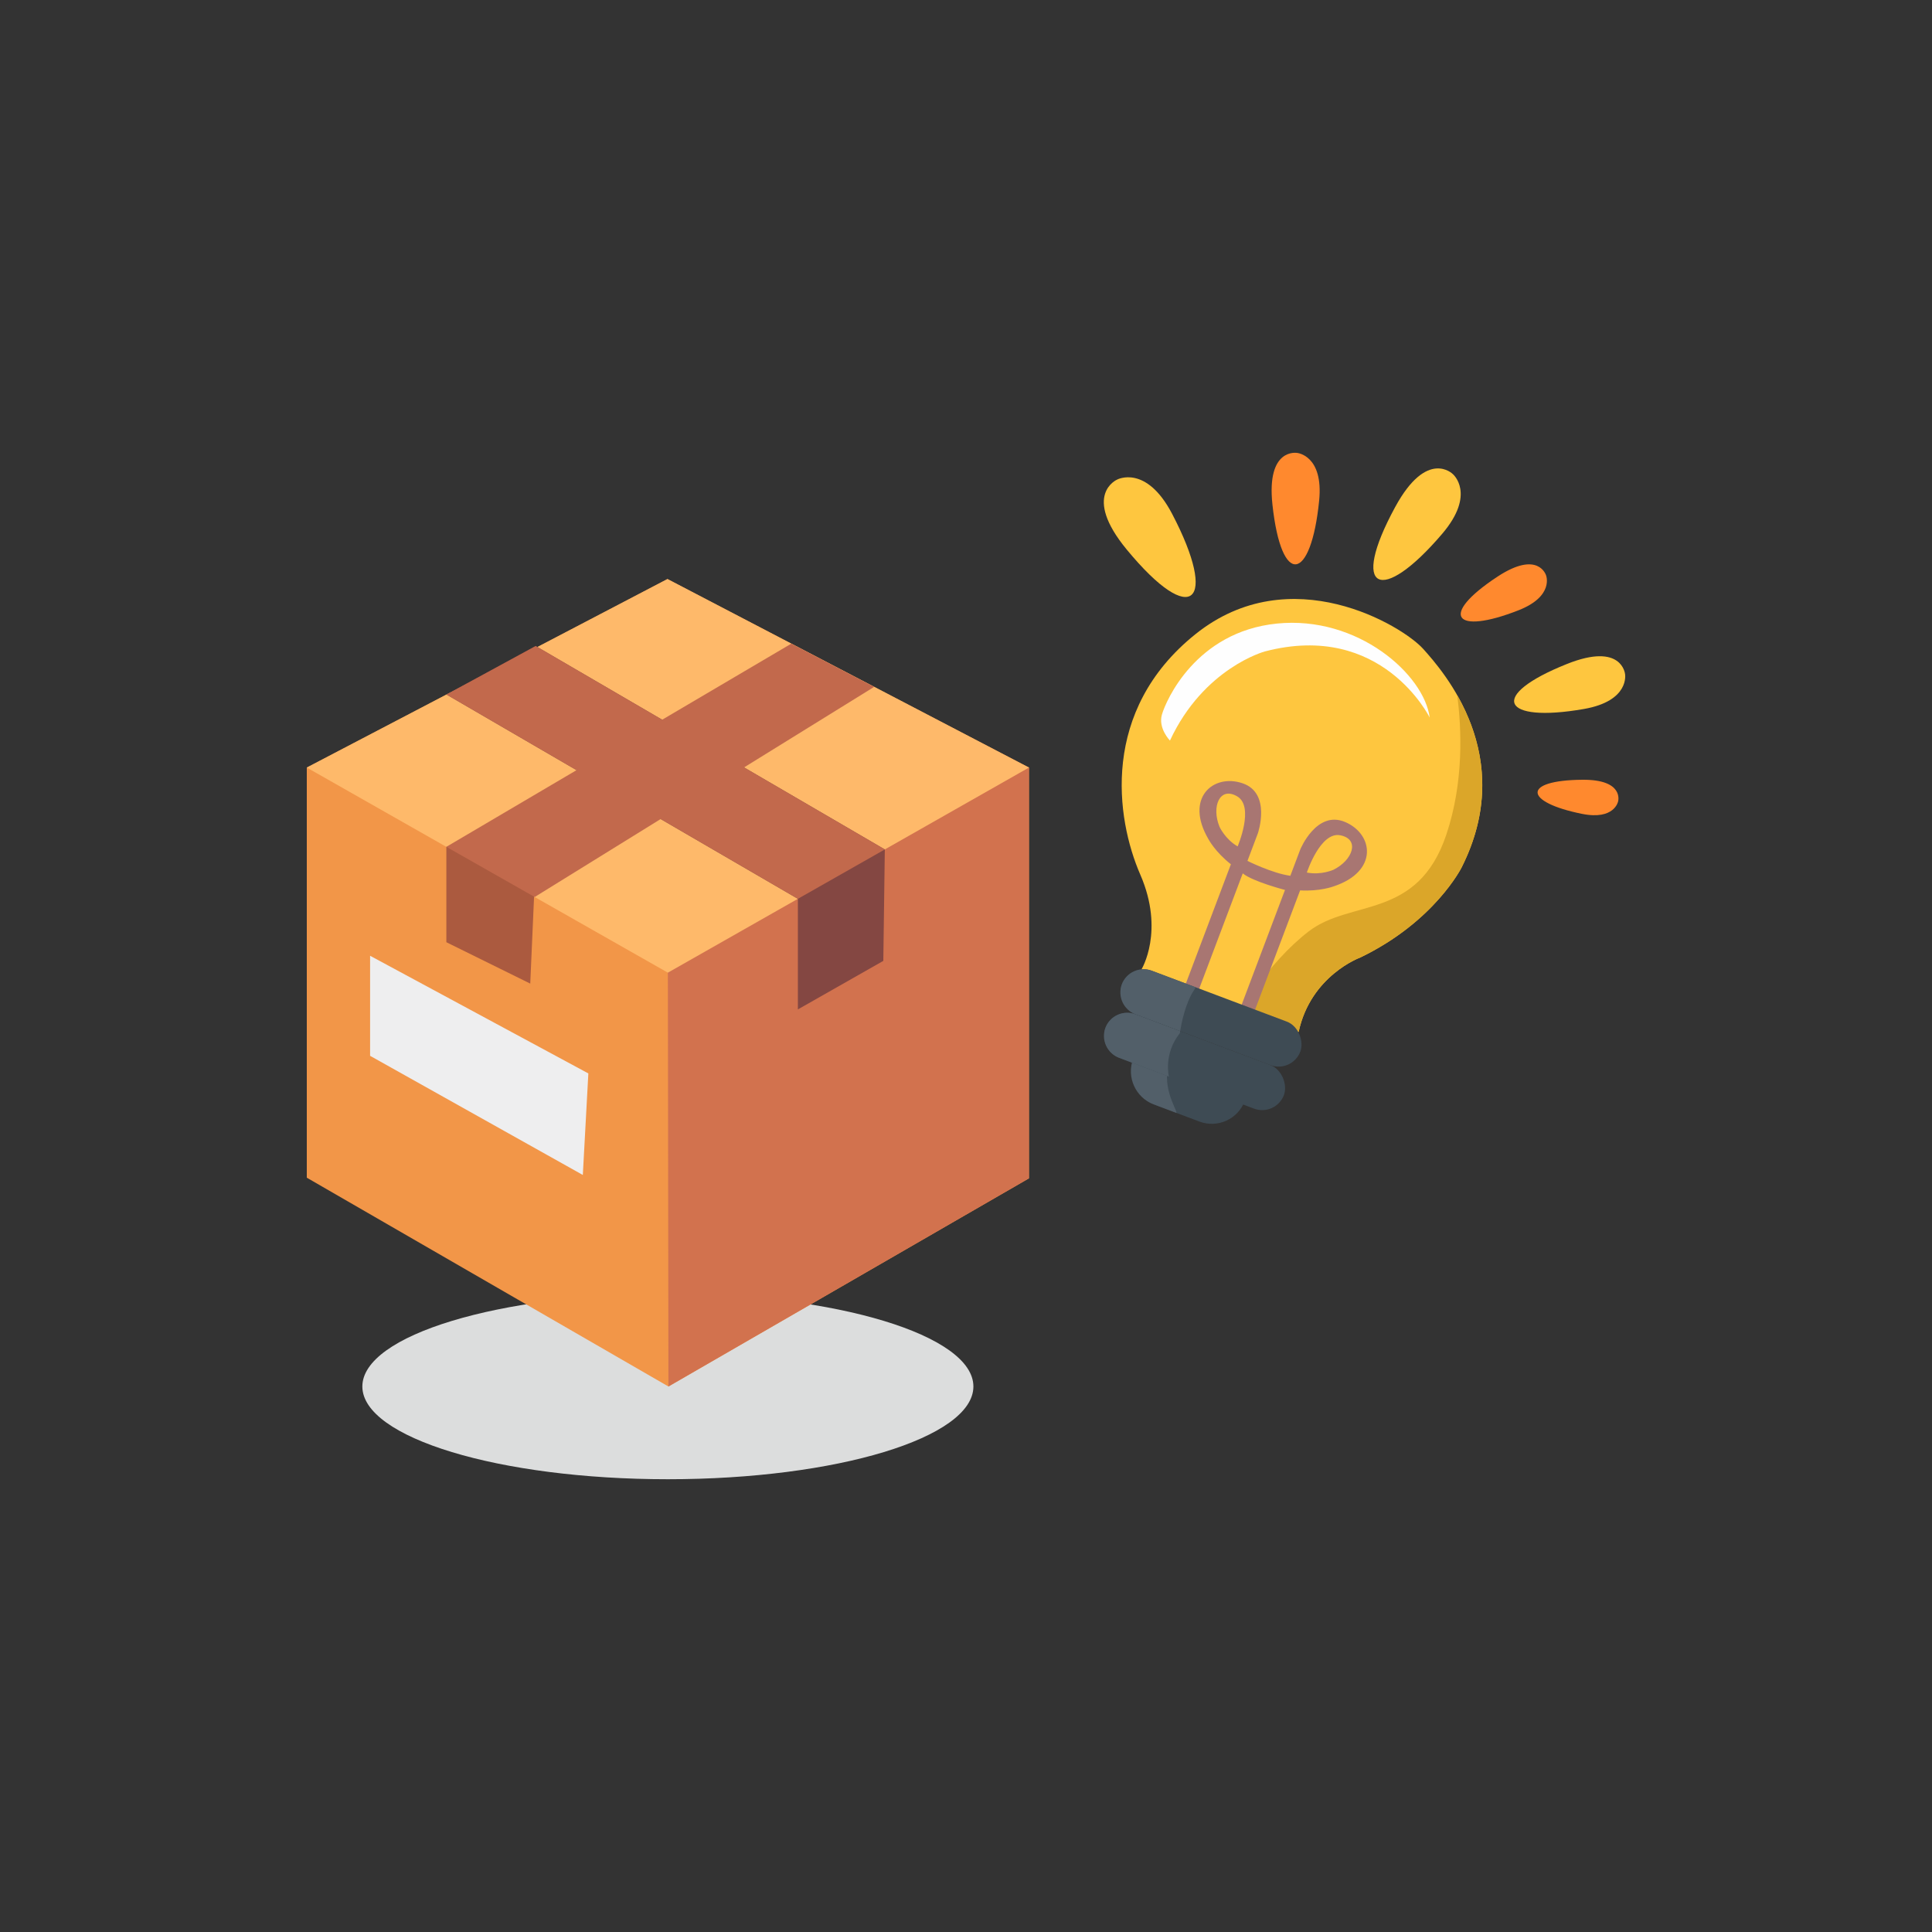 <?xml version="1.0" encoding="UTF-8"?>
<!DOCTYPE svg PUBLIC "-//W3C//DTD SVG 1.1//EN" "http://www.w3.org/Graphics/SVG/1.1/DTD/svg11.dtd">
<!-- Creator: CorelDRAW 2019 (64-Bit) -->
<svg xmlns="http://www.w3.org/2000/svg" xml:space="preserve" width="42.333mm" height="42.333mm" version="1.1" style="shape-rendering:geometricPrecision; text-rendering:geometricPrecision; image-rendering:optimizeQuality; fill-rule:evenodd; clip-rule:evenodd"
viewBox="0 0 4233.32 4233.32"
 xmlns:xlink="http://www.w3.org/1999/xlink"
 xmlns:xodm="http://www.corel.com/coreldraw/odm/2003">
 <rect x="0" y="0" width="4233.32" height="4233.32" fill="#333333" stroke="none"/>
 <defs>
  <style type="text/css">
   <![CDATA[
    .fil12 {fill:#FEFEFE}
    .fil4 {fill:#EEEEEF}
    .fil8 {fill:#3E4B54}
    .fil13 {fill:#525F69}
    .fil5 {fill:#844742}
    .fil11 {fill:#A87672}
    .fil7 {fill:#AB5A3F}
    .fil6 {fill:#C2694C}
    .fil2 {fill:#D2724E}
    .fil10 {fill:#DBA629}
    .fil1 {fill:#F29648}
    .fil3 {fill:#FEB96A}
    .fil9 {fill:#FEC63F}
    .fil14 {fill:#FF892E}
    .fil0 {fill:#DCDDDD}
   ]]>
  </style>
 </defs>
 <g id="Layer_x0020_1">
  <g id="_874043808">
   <path class="fil0" d="M1463.41 2834.81c369.73,0 669.45,90.99 669.45,203.21 0,112.22 -299.72,203.21 -669.45,203.21 -369.72,0 -669.44,-90.99 -669.44,-203.21 0,-112.22 299.72,-203.21 669.44,-203.21z"/>
   <polygon class="fil1" points="672.23,1681.85 672.23,2580.51 1464.65,3038.02 2254.59,2581.94 2254.59,1681.85 1462.52,1268.78 "/>
   <path class="fil2" d="M1464.65 3038.02l789.94 -456.08 0 -900.09 -336.82 -109.71c-33.5,2.38 -47.43,-7.94 -59.81,13.49 -12.38,21.44 -394.55,254.75 -394.55,254.75l0 290.9 1.24 906.74z"/>
   <polygon class="fil3" points="2254.59,1681.85 1462.52,1268.78 672.23,1681.85 1463.41,2131.28 "/>
   <path class="fil4" d="M810.93 2130.12c0,8.91 0,183.35 0,183.35l466.12 261.07 12.11 -222.48 -478.23 -257.83 0 35.89z"/>
   <polygon class="fil5" points="978.36,1521.85 1748.27,1969.47 1748.27,2211.79 1935.49,2105.42 1938.78,1861.26 1173.77,1415.52 "/>
   <polygon class="fil6" points="978.36,1521.85 1748.27,1969.47 1938.78,1861.26 1173.77,1415.52 "/>
   <polygon class="fil7" points="1030.87,1851.04 978.05,1855.53 978.05,2064.57 1161.86,2155.24 1170.24,1964.74 1170.24,1887.65 1117.64,1851.04 "/>
   <polygon class="fil6" points="1733.94,1410.32 978.05,1855.54 1171.58,1965.5 1915.5,1505.01 "/>
   <g>
    <rect class="fil8" transform="matrix(0.682 0.257 -0.257 0.682 2510.13 2248.36)" width="358.42" height="211.46" rx="105.73" ry="105.73"/>
    <path class="fil9" d="M2614.18 2215.65l-112.97 -91.62c0,0 51.23,-83.87 -2.61,-207.52 -53.84,-123.65 -87.56,-359.77 120.73,-526.86 208.29,-167.09 453.72,-18.33 498.93,32.01 45.22,50.34 207.39,234.67 84.54,478.7 0,0 -58.99,119.23 -222.74,197.94 0,0 -107.99,39.31 -134.49,162.59l-67.25 16.74 -164.14 -61.98z"/>
    <path class="fil10" d="M3192.97 1523.19c49.9,87.8 88.9,220.11 9.83,377.17 0,0 -58.99,119.23 -222.74,197.94 0,0 -107.99,39.31 -134.49,162.59l-48.14 11.98 -85.91 -47.18c0,0 64.17,-114.29 156.28,-185.06 92.12,-70.76 238.48,-24.84 301.28,-211.63 38.7,-115.1 33.55,-232.57 23.89,-305.81z"/>
    <path class="fil11" d="M2623.99 2176.08l99.07 -262.4c22.13,18.12 92.56,36.31 92.56,36.31l-98.62 261.2 33.01 1.3 98.74 -261.51c43.72,2.55 73.1,-8.7 73.1,-8.7 98.84,-32.48 88.01,-114.77 25.38,-141.2 -62.62,-26.44 -98.1,60.15 -98.1,60.15l-21.8 57.73c-39.1,-5.19 -93.96,-32.59 -93.96,-32.59l22.75 -60.26c0,0 30.6,-88.43 -33.87,-109.98 -64.46,-21.55 -126.97,33.05 -74.27,122.75 0,0 14.62,27.86 49.11,54.84l-98.74 261.51 25.64 20.85zm239.53 -264.2c0,0 29.48,-90.17 73.22,-81.65 43.73,8.53 27.52,54.64 -15.12,75.66 0,0 -26.93,12.18 -58.1,5.99zm-151.67 -57.27c0,0 37.47,-87.15 -0.99,-109.66 -38.46,-22.51 -56.77,22.81 -38.66,66.77 0,0 12.17,26.94 39.65,42.89z"/>
    <path class="fil12" d="M3132.68 1572.31c0,0 -104.1,-212.43 -361.39,-144.83 0,0 -133.7,36.09 -207.74,195.22 0,0 -26.24,-26.66 -17.61,-56.91 8.63,-30.25 73.97,-181.34 251.78,-199.44 177.81,-18.1 322.94,112.06 334.96,205.96z"/>
    <path class="fil13" d="M2577.89 2438.68c0.68,-9.21 -37.33,-60.14 -12.31,-122.69 7.3,-18.29 6.2,-32.93 0.97,-44.5 -35.12,-5.29 -70.61,14.47 -83.64,48.96l0 0c-14.97,39.66 5.22,84.34 44.88,99.32l50.1 18.91z"/>
    <rect class="fil8" transform="matrix(0.682 0.257 -0.257 0.682 2476.15 2109.08)" width="573.47" height="139.79" rx="69.9" ry="69.9"/>
    <path class="fil13" d="M2523.81 2127.08l95.69 36.13c-0.83,2.31 -1.91,4.5 -3.28,6.54 -19.5,29.1 -28.03,75.41 -30.29,89.69l-98.11 -37.04c-26.21,-9.9 -39.56,-39.44 -29.66,-65.65l0 -0.01c9.9,-26.21 39.44,-39.56 65.65,-29.66z"/>
    <rect class="fil8" transform="matrix(0.682 0.257 -0.257 0.682 2440.16 2204.4)" width="573.47" height="139.79" rx="69.9" ry="69.9"/>
    <path class="fil13" d="M2487.82 2222.4l98.11 37.04c-0.44,2.77 -0.65,4.35 -0.65,4.35 -36.39,45.3 -24.08,95.22 -24.08,95.22l-109.37 -41.29c-26.21,-9.9 -39.56,-39.44 -29.66,-65.65l0 -0.01c9.9,-26.21 39.44,-39.56 65.65,-29.66z"/>
   </g>
   <path class="fil9" d="M2469.01 1204.36c-99.36,-120.44 -21.08,-153.56 -21.08,-153.56 0,0 63.23,-34.02 120.44,75.27 101.97,194.83 44.12,252.2 -99.36,78.29z"/>
   <path class="fil14" d="M2788.15 1105.98c-13.66,-125.99 54.2,-113.53 54.2,-113.53 0,0 58.05,5.13 48.09,104.76 -17.75,177.61 -82.57,190.71 -102.29,8.77z"/>
   <path class="fil9" d="M3057.18 1110.76c69.97,-128.49 126.14,-72.01 126.14,-72.01 0,0 51.68,43.08 -23.35,131.02 -133.73,156.77 -203.84,126.54 -102.79,-59.01z"/>
   <path class="fil14" d="M3281.15 1263.57c89.63,-58.95 106.46,-3.02 106.46,-3.02 0,0 18.56,45.71 -60.34,76.69 -140.65,55.23 -175.56,11.47 -46.12,-73.67z"/>
   <path class="fil9" d="M3433.55 1454.8c120.81,-48.25 127.21,22.28 127.21,22.28 0,0 10.93,58.82 -90.33,76.45 -180.51,31.43 -211.35,-29.05 -36.88,-98.73z"/>
   <path class="fil14" d="M3467.26 1708.58c92.18,-0.76 78.25,47.45 78.25,47.45 0,0 -7.92,41.65 -79.31,27.22 -127.26,-25.7 -132.05,-73.57 1.06,-74.67z"/>
  </g>
 </g>
</svg>
